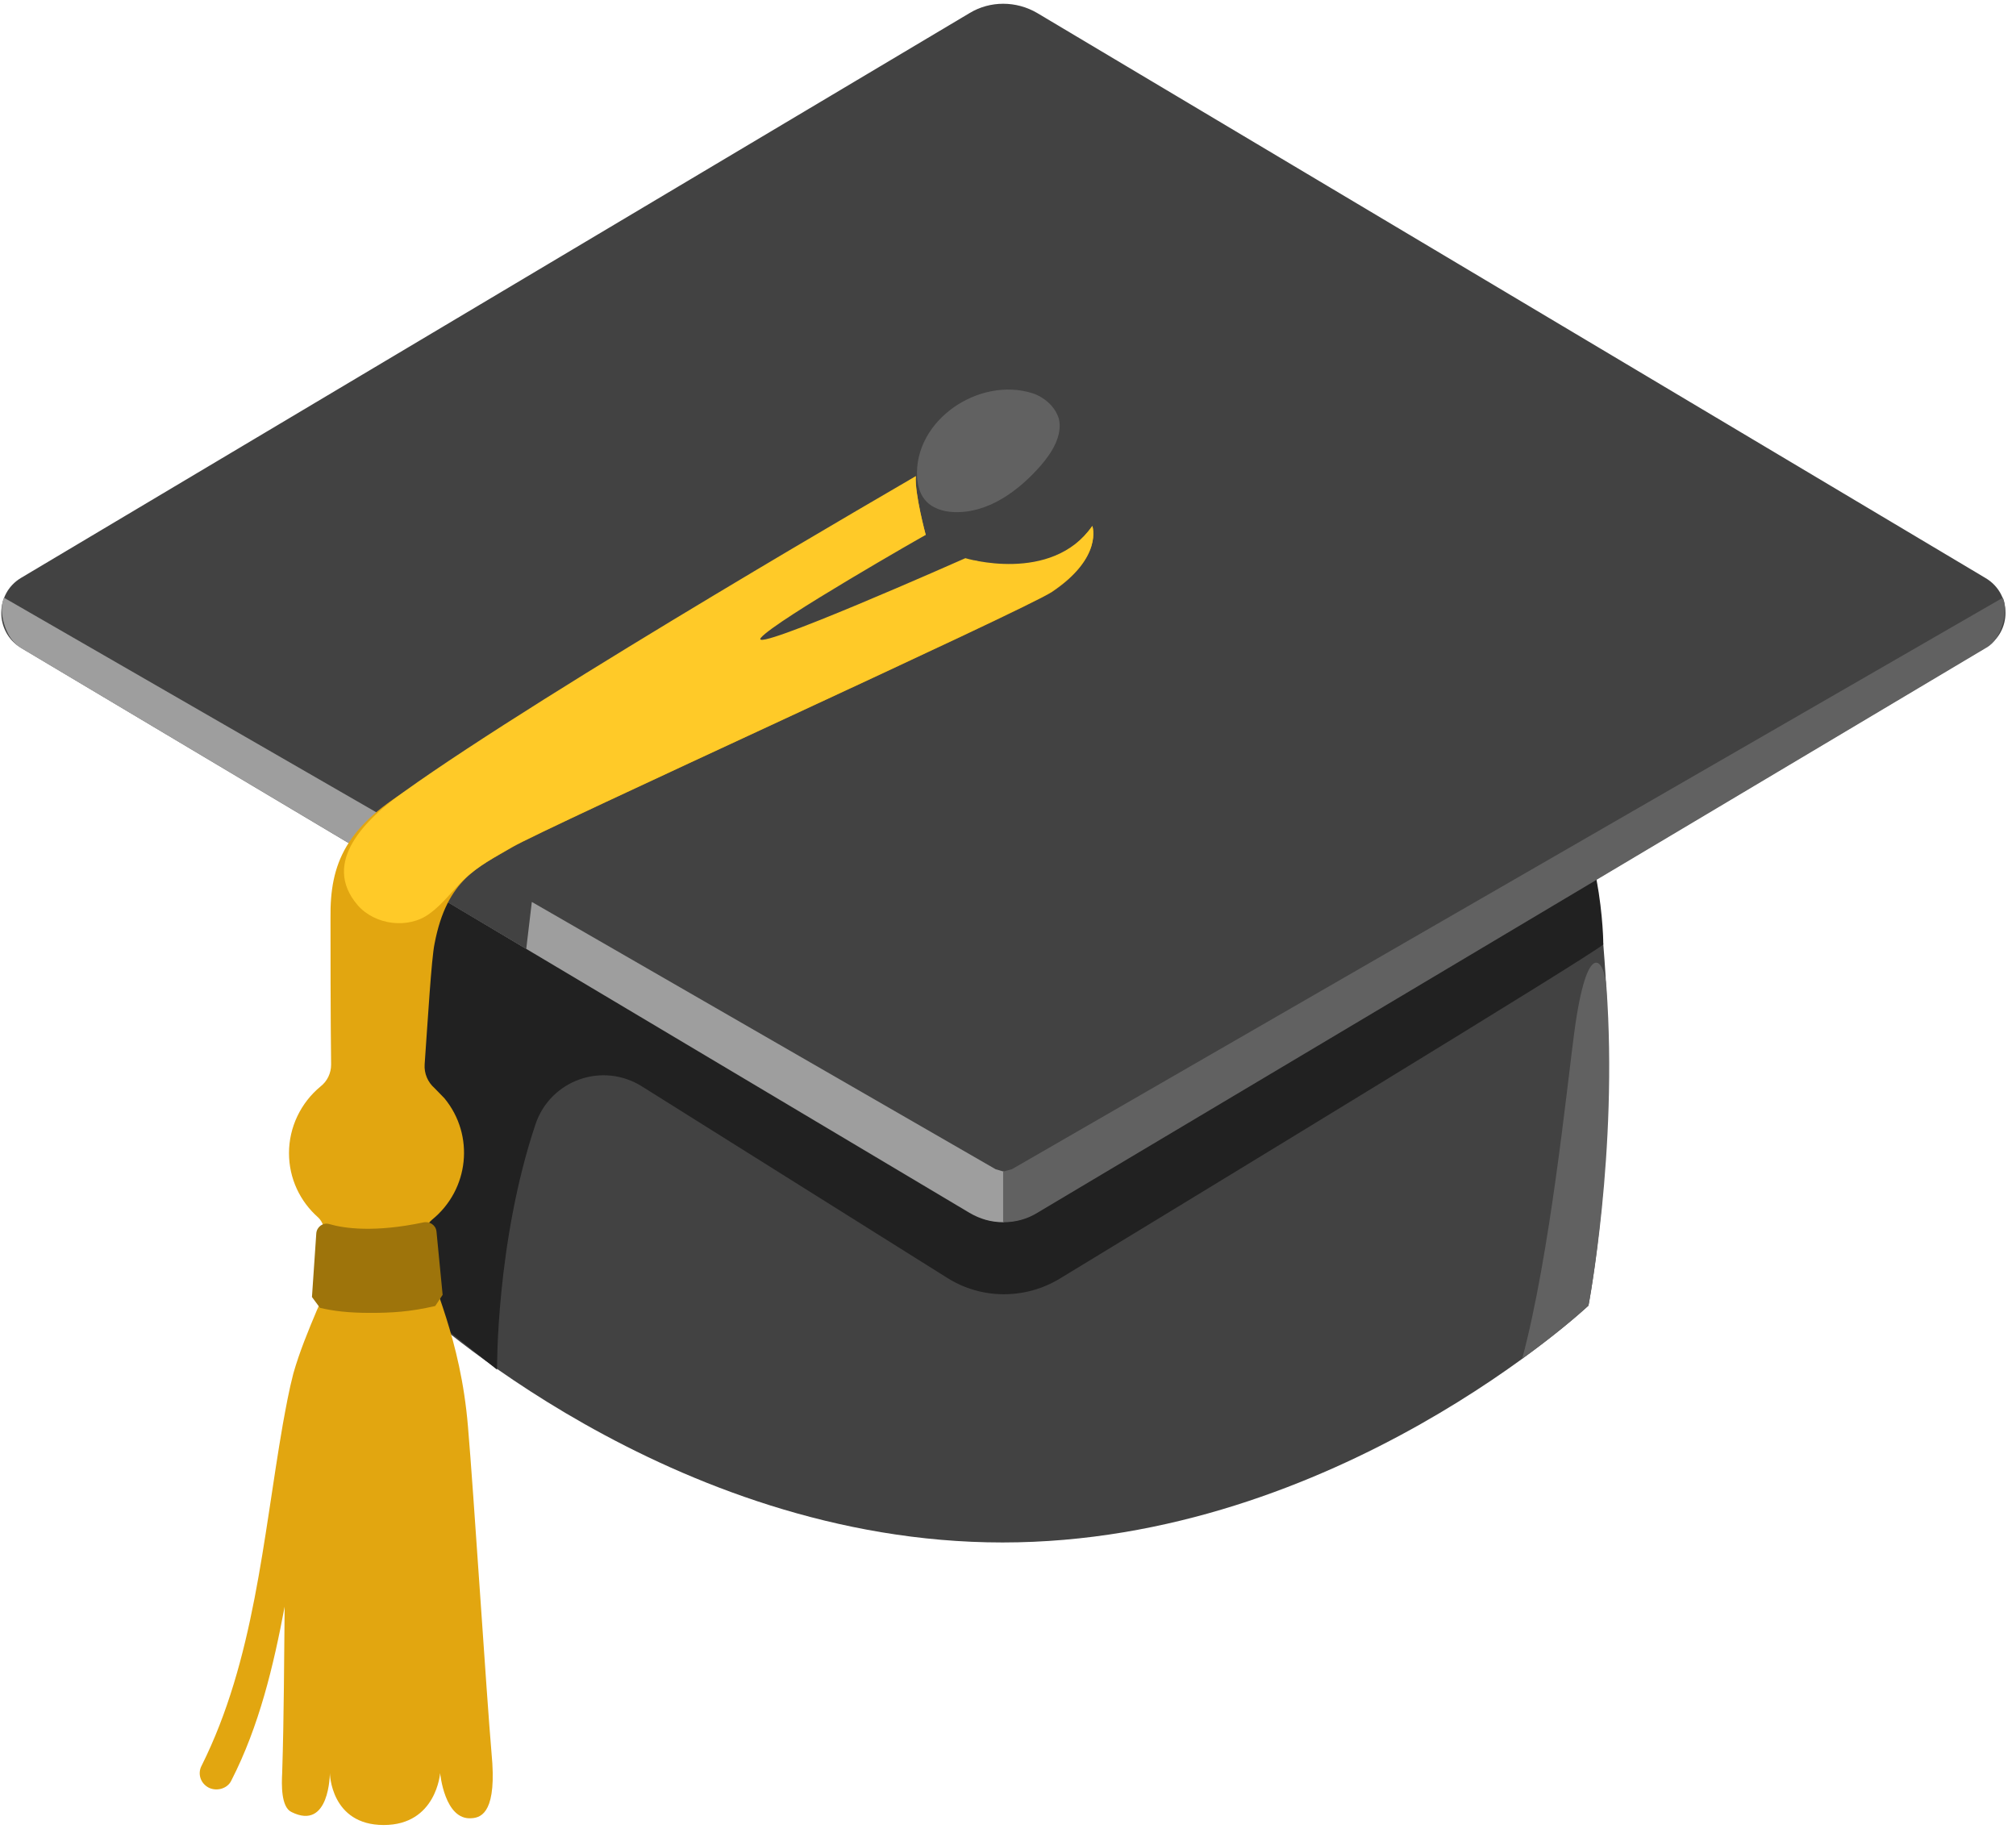 <svg width="66" height="60" viewBox="0 0 66 60" fill="none" xmlns="http://www.w3.org/2000/svg">
<path d="M52.003 42.742C52.003 42.742 43.75 50.496 32.82 50.496C21.911 50.496 13.637 42.742 13.637 42.742C13.637 42.742 12.116 35.367 16.07 22.632C18.179 15.918 47.967 15.235 50.299 21.108C54.274 31.074 52.003 42.742 52.003 42.742Z" fill="#424242"/>
<path d="M13.637 42.739L16.273 44.84C16.273 44.84 16.233 40.685 17.53 36.808C18.017 35.358 19.721 34.752 21.018 35.567L31.015 41.837C32.13 42.538 33.55 42.548 34.685 41.865C39.451 38.967 51.922 31.384 52.489 30.919C52.489 30.919 52.489 29.984 52.266 28.792L13.495 28.841L13.637 42.739Z" fill="#212121"/>
<path d="M65.002 21.204L33.936 39.7C33.267 40.105 32.415 40.105 31.726 39.7L0.681 21.204C-0.171 20.689 -0.171 19.438 0.681 18.923L31.746 0.426C32.415 0.022 33.267 0.022 33.956 0.426L65.002 18.923C65.874 19.438 65.874 20.689 65.002 21.204Z" fill="#424242"/>
<path d="M32.86 38.345L32.84 38.349L32.596 38.278L0.132 19.568C0.132 19.568 -0.031 19.87 0.132 20.411C0.294 20.953 0.558 21.127 0.679 21.208L31.745 39.706C32.089 39.908 32.454 40.012 32.84 40.012H32.86V38.345Z" fill="#9E9E9E"/>
<path d="M32.841 38.345L32.861 38.349L33.125 38.278L65.569 19.568C65.569 19.568 65.731 19.87 65.569 20.411C65.407 20.953 65.164 21.127 65.022 21.208L33.956 39.706C33.632 39.908 33.246 40.012 32.861 40.012H32.841V38.345Z" fill="#616161"/>
<path d="M17.228 31.066L17.411 29.529C17.411 29.529 30.814 22.241 32.133 21.477C33.451 20.71 34.85 19.859 35.458 19.176C36.553 17.971 35.762 17.217 35.762 17.217C35.762 17.217 34.911 18.616 32.842 18.37C31.666 18.229 30.125 17.271 29.861 16.823C29.618 16.375 14.734 27.704 14.734 27.704L14.633 29.525L17.228 31.066Z" fill="#424242"/>
<path d="M35.761 17.218C34.342 19.219 31.909 18.343 31.909 18.343C31.909 18.343 24.304 21.991 24.02 21.437C23.737 20.886 30.307 17.508 30.307 17.508C30.307 17.508 29.942 16.163 29.982 15.587C29.982 15.587 18.099 23.145 13.638 25.688C11.306 27.02 10.799 28.279 10.82 30.049C10.82 30.826 10.82 33.346 10.84 34.851C10.84 35.129 10.718 35.392 10.495 35.567C9.846 36.102 9.461 36.903 9.461 37.749C9.461 38.584 9.826 39.335 10.414 39.854C10.718 40.132 10.657 40.734 10.698 41.121C10.739 41.865 10.698 42.204 10.374 42.893C10.09 43.566 9.806 44.254 9.603 44.966C9.461 45.511 9.36 46.075 9.258 46.633C8.609 50.368 8.325 54.352 6.602 57.8C6.46 58.063 6.561 58.388 6.845 58.529C7.109 58.651 7.454 58.55 7.575 58.286C8.488 56.502 8.954 54.535 9.319 52.598C9.299 54.352 9.299 56.116 9.238 58.043C9.218 58.408 9.197 59.158 9.542 59.32C10.799 59.949 10.799 58.043 10.799 58.043C10.799 58.043 10.82 59.746 12.563 59.746C14.287 59.746 14.409 58.043 14.409 58.043C14.409 58.043 14.551 59.604 15.443 59.523C15.788 59.503 16.274 59.28 16.092 57.394C15.93 55.528 15.504 48.831 15.321 46.709C15.078 43.773 14.125 42.029 13.922 40.991C13.841 40.596 13.841 40.186 14.145 39.929C15.362 38.941 15.544 37.163 14.551 35.956L14.226 35.622C14.003 35.427 13.882 35.139 13.902 34.845C14.003 33.43 14.125 31.373 14.226 30.897C14.632 28.76 15.686 28.377 16.761 27.742C17.836 27.103 33.531 19.983 34.443 19.377C36.126 18.246 35.761 17.218 35.761 17.218Z" fill="#E2A610"/>
<path d="M35.761 17.219C34.423 19.127 31.604 18.273 31.604 18.273C31.604 18.273 24.446 21.451 24.912 20.877C25.399 20.303 30.306 17.509 30.306 17.509C30.306 17.509 29.941 16.165 29.982 15.589C29.982 15.589 17.896 22.572 13.212 25.928C11.995 26.798 10.495 28.22 11.711 29.635C12.279 30.286 13.374 30.424 14.064 29.909C14.49 29.603 14.814 29.154 15.179 28.8C15.645 28.352 16.193 28.066 16.74 27.743C17.835 27.104 33.51 19.985 34.422 19.379C36.126 18.247 35.761 17.219 35.761 17.219Z" fill="#FFCA28"/>
<path d="M12.119 42.98C11.409 42.98 10.923 42.92 10.476 42.816L10.213 42.461L10.355 40.373C10.375 40.16 10.578 40.012 10.781 40.073C11.267 40.215 12.261 40.356 13.863 40.018C14.066 39.973 14.268 40.109 14.289 40.312L14.491 42.39L14.248 42.755C13.417 42.948 12.808 42.98 12.119 42.98Z" fill="#9E740B"/>
<path d="M33.795 12.871C34.18 12.997 34.545 13.303 34.667 13.715C34.788 14.261 34.444 14.808 34.079 15.234C33.349 16.071 32.355 16.803 31.24 16.765C30.875 16.755 30.489 16.633 30.266 16.345C30.104 16.142 30.043 15.879 30.023 15.623C29.922 13.748 32.051 12.326 33.795 12.871ZM52.004 42.741C52.004 42.741 52.978 37.69 52.592 32.316C52.532 31.407 51.964 30.625 51.538 33.802C51.294 35.623 50.747 41.074 49.834 44.48C51.234 43.475 52.004 42.741 52.004 42.741Z" fill="#616161"/>
</svg>
